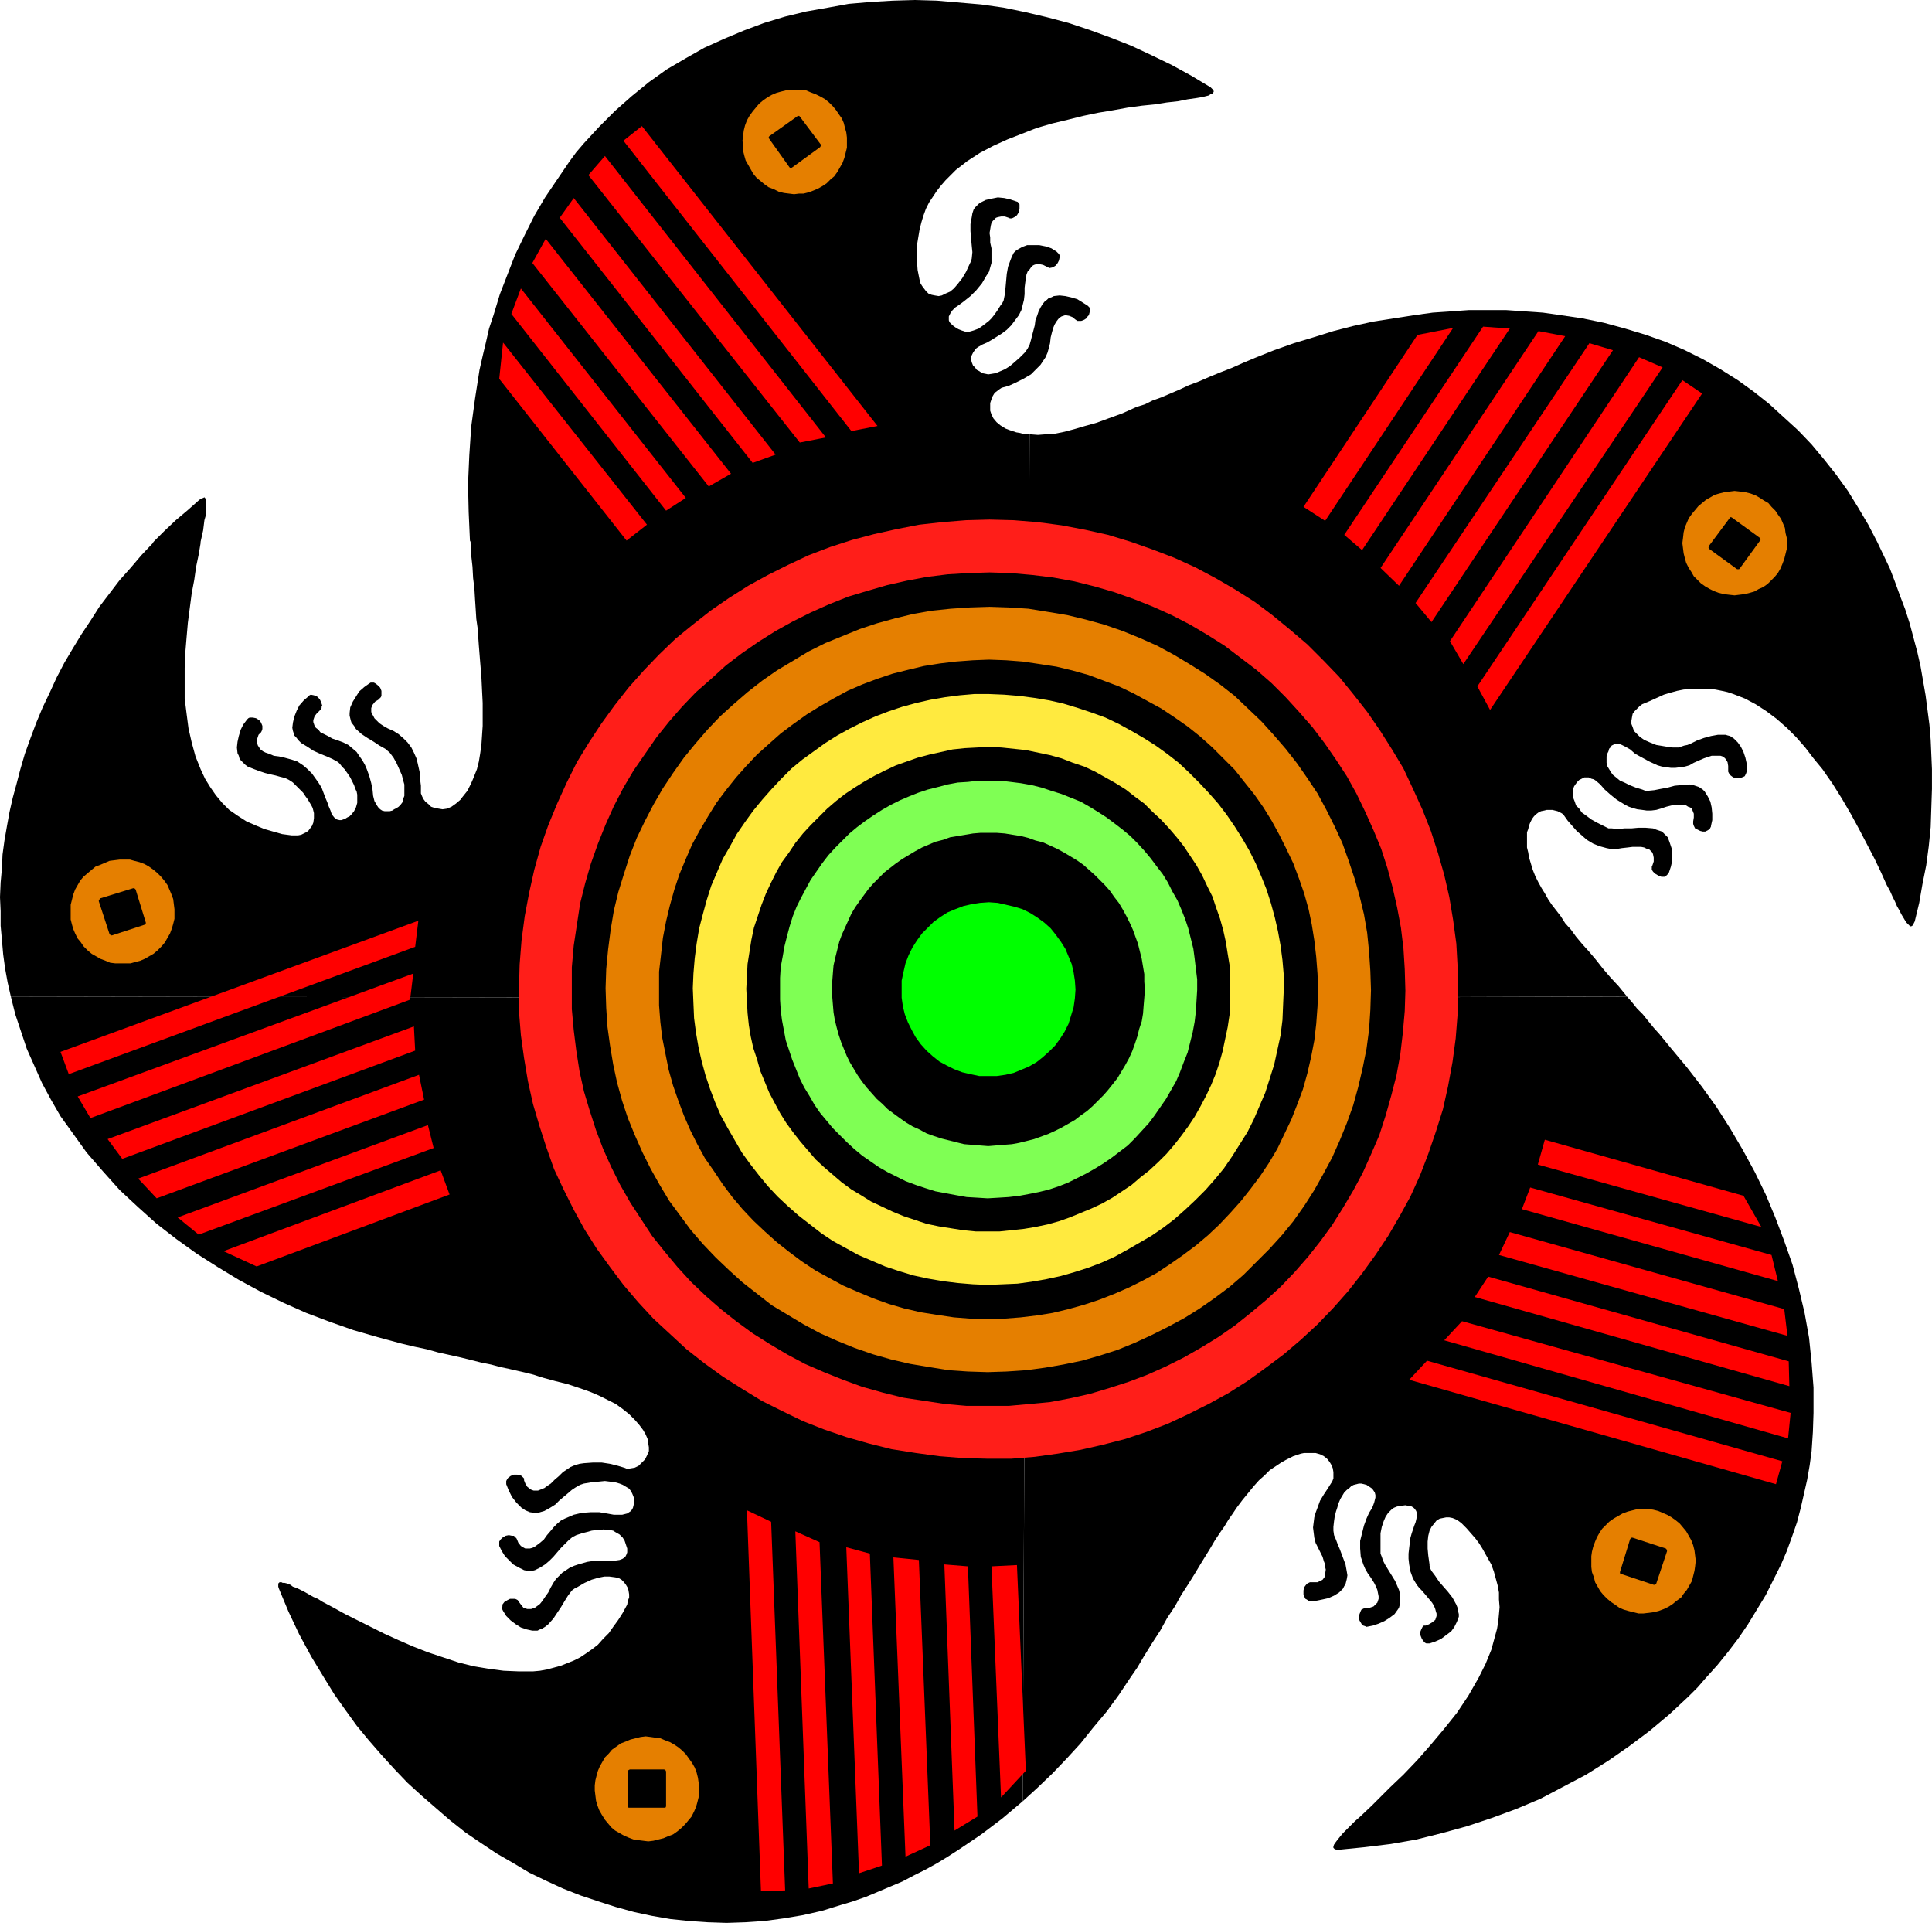 <?xml version="1.0" encoding="UTF-8" standalone="no"?>
<svg
   version="1.0"
   width="129.724mm"
   height="129.096mm"
   id="svg55"
   sodipodi:docname="Insect 15.wmf"
   xmlns:inkscape="http://www.inkscape.org/namespaces/inkscape"
   xmlns:sodipodi="http://sodipodi.sourceforge.net/DTD/sodipodi-0.dtd"
   xmlns="http://www.w3.org/2000/svg"
   xmlns:svg="http://www.w3.org/2000/svg">
  <sodipodi:namedview
     id="namedview55"
     pagecolor="#ffffff"
     bordercolor="#000000"
     borderopacity="0.25"
     inkscape:showpageshadow="2"
     inkscape:pageopacity="0.0"
     inkscape:pagecheckerboard="0"
     inkscape:deskcolor="#d1d1d1"
     inkscape:document-units="mm" />
  <defs
     id="defs1">
    <pattern
       id="WMFhbasepattern"
       patternUnits="userSpaceOnUse"
       width="6"
       height="6"
       x="0"
       y="0" />
  </defs>
  <path
     style="fill:#000000;fill-opacity:1;fill-rule:evenodd;stroke:none"
     d="m 2.747,252.846 1.131,4.524 1.454,4.362 1.454,4.362 1.939,4.362 1.939,4.362 2.262,4.201 2.424,4.201 2.909,4.039 3.717,5.17 4.202,4.847 4.202,4.685 4.686,4.362 4.686,4.201 5.01,3.878 5.171,3.716 5.333,3.393 5.333,3.231 5.656,3.07 5.656,2.747 5.818,2.585 5.979,2.262 5.979,2.1 6.141,1.777 5.979,1.616 3.394,0.808 3.07,0.646 2.909,0.808 2.909,0.646 2.909,0.646 2.586,0.646 2.586,0.646 2.424,0.485 2.424,0.646 2.262,0.485 2.101,0.485 2.101,0.485 1.939,0.485 1.939,0.646 3.555,0.969 3.232,0.808 2.909,0.969 2.747,0.969 2.262,0.969 2.262,1.131 1.939,0.969 1.778,1.292 1.616,1.293 1.454,1.454 1.131,1.292 0.97,1.293 0.646,1.131 0.485,1.131 0.162,1.131 0.162,0.969 v 0.969 l -0.485,1.131 -0.485,0.969 -0.808,0.808 -0.808,0.808 -0.97,0.485 -0.97,0.162 -0.97,0.162 -0.808,-0.323 -1.616,-0.485 -1.939,-0.485 -2.101,-0.323 h -2.262 l -2.262,0.162 -1.131,0.162 -1.131,0.323 -1.131,0.485 -0.97,0.646 -0.97,0.646 -0.97,0.969 -1.131,0.969 -0.97,0.969 -0.97,0.646 -0.646,0.485 -0.808,0.323 -0.808,0.323 h -0.485 -0.646 l -0.485,-0.162 -0.323,-0.162 -0.808,-0.646 -0.485,-0.808 -0.323,-0.808 v -0.485 l -0.323,-0.323 -0.323,-0.323 -0.323,-0.162 -0.808,-0.162 h -0.808 l -0.808,0.323 -0.646,0.485 -0.323,0.485 -0.162,0.323 v 0.323 0.485 l 0.646,1.616 0.808,1.616 1.131,1.454 1.293,1.292 0.97,0.646 1.131,0.485 1.131,0.162 h 0.97 l 1.616,-0.485 1.454,-0.808 1.293,-0.808 0.97,-0.969 1.131,-0.969 0.97,-0.808 1.131,-0.969 0.97,-0.646 1.131,-0.646 0.97,-0.323 1.939,-0.323 1.778,-0.162 1.616,-0.162 1.293,0.162 1.293,0.162 1.131,0.323 0.808,0.323 0.808,0.485 0.808,0.485 0.485,0.646 0.323,0.646 0.323,0.808 0.162,0.646 v 0.646 l -0.162,0.808 -0.162,0.646 -0.162,0.323 -0.323,0.485 -0.485,0.323 -0.485,0.323 -0.646,0.162 -0.646,0.162 h -0.646 -1.454 l -1.778,-0.323 -1.939,-0.323 h -2.101 l -2.262,0.162 -2.101,0.485 -1.131,0.485 -1.131,0.485 -0.97,0.485 -0.97,0.808 -0.808,0.808 -0.808,0.969 -0.97,1.131 -0.808,1.131 -0.97,0.808 -0.646,0.485 -0.646,0.485 -0.646,0.323 -0.646,0.162 h -0.646 -0.485 l -0.323,-0.162 -0.808,-0.485 -0.646,-0.808 -0.323,-0.808 -0.162,-0.323 -0.323,-0.323 -0.323,-0.323 h -0.485 l -0.808,-0.162 -0.808,0.162 -0.808,0.485 -0.485,0.485 -0.323,0.485 v 0.323 0.485 0.323 l 0.646,1.293 0.808,1.293 1.131,1.131 0.97,0.969 1.454,0.808 1.293,0.646 0.808,0.162 h 0.646 0.646 l 0.646,-0.162 1.293,-0.646 1.293,-0.808 1.131,-0.969 0.97,-0.969 1.939,-2.262 0.97,-0.969 0.97,-0.969 0.97,-0.808 0.97,-0.485 1.454,-0.485 1.293,-0.323 1.131,-0.323 1.131,-0.162 h 0.97 l 0.97,-0.162 0.808,0.162 h 0.808 l 0.808,0.162 0.485,0.323 1.131,0.646 0.808,0.808 0.485,0.808 0.485,1.454 0.162,0.485 v 0.969 l -0.162,0.485 -0.323,0.646 -0.646,0.485 -0.808,0.323 -1.131,0.162 h -1.293 -1.778 -1.939 l -2.101,0.323 -2.262,0.646 -0.97,0.323 -1.131,0.485 -0.97,0.646 -0.97,0.646 -0.808,0.808 -0.808,0.808 -0.646,0.969 -0.646,1.131 -0.646,1.293 -0.808,1.131 -0.646,0.969 -0.646,0.808 -0.646,0.485 -0.646,0.485 -0.485,0.162 -0.485,0.162 h -0.485 -0.485 l -0.97,-0.323 -0.646,-0.808 -0.485,-0.646 -0.323,-0.485 -0.323,-0.162 -0.323,-0.162 h -0.485 -0.808 l -0.646,0.323 -0.808,0.485 -0.485,0.646 v 0.485 l -0.162,0.323 0.162,0.485 0.162,0.323 0.808,1.292 1.131,1.131 1.293,0.969 1.293,0.808 1.454,0.485 1.454,0.323 h 0.646 0.646 l 0.646,-0.323 0.485,-0.162 0.808,-0.485 0.808,-0.646 1.293,-1.454 0.97,-1.454 0.97,-1.454 0.97,-1.616 0.808,-1.293 0.97,-1.292 0.646,-0.485 0.646,-0.323 1.939,-1.131 1.778,-0.808 1.616,-0.485 1.616,-0.323 h 1.293 l 1.131,0.162 1.131,0.162 0.808,0.485 0.646,0.646 0.485,0.646 0.485,0.808 0.162,0.646 0.162,0.969 v 0.808 l -0.323,0.808 -0.162,0.969 -1.131,2.1 -1.131,1.777 -1.293,1.777 -1.131,1.616 -1.454,1.454 -1.293,1.454 -1.454,1.131 -1.616,1.131 -1.454,0.969 -1.616,0.808 -1.616,0.646 -1.616,0.646 -1.778,0.485 -1.778,0.485 -1.778,0.323 -1.778,0.162 h -1.778 -1.778 l -3.878,-0.162 -3.717,-0.485 -3.878,-0.646 -3.878,-0.969 -3.878,-1.293 -3.878,-1.292 -3.717,-1.454 -3.717,-1.616 -3.555,-1.616 -3.555,-1.777 -3.232,-1.616 -3.232,-1.616 -2.909,-1.616 -2.747,-1.454 -1.293,-0.808 -1.131,-0.485 -2.262,-1.293 -1.939,-0.969 -0.97,-0.323 -0.646,-0.485 -0.808,-0.323 -0.646,-0.162 h -0.485 l -0.323,-0.162 H 70.942 l -0.162,0.162 -0.162,0.162 v 0.323 0.485 l 0.162,0.485 2.424,5.816 2.747,5.816 3.07,5.655 3.232,5.332 2.586,4.201 2.747,3.878 2.909,4.039 3.07,3.716 3.232,3.716 3.232,3.554 3.394,3.554 3.555,3.231 3.717,3.231 3.555,3.07 3.878,3.07 4.04,2.747 3.878,2.585 4.202,2.423 4.04,2.423 4.363,2.1 4.202,1.939 4.525,1.777 4.363,1.454 4.525,1.454 4.686,1.292 4.525,0.969 4.686,0.808 4.686,0.485 4.686,0.323 4.848,0.162 4.848,-0.162 4.686,-0.323 4.848,-0.646 4.848,-0.808 5.01,-1.131 4.686,-1.454 3.232,-0.969 3.232,-1.131 3.07,-1.293 3.07,-1.293 3.07,-1.292 3.07,-1.616 2.909,-1.454 2.909,-1.616 2.909,-1.777 2.747,-1.777 5.494,-3.716 5.333,-4.039 5.171,-4.362 0.97,-203.731 z"
     id="path1" />
  <path
     style="fill:#000000;fill-opacity:1;fill-rule:evenodd;stroke:none"
     d="m 50.904,137.813 v -0.323 l 0.323,-1.454 0.323,-1.454 0.162,-1.293 0.162,-1.292 0.323,-1.131 v -0.969 l 0.162,-0.969 v -0.646 -0.646 -0.646 l -0.162,-0.323 -0.162,-0.323 -0.162,-0.162 -0.323,0.162 -0.485,0.162 -0.485,0.323 -2.909,2.585 -3.07,2.585 -2.909,2.747 -2.747,2.747 -0.162,0.323 z"
     id="path2" />
  <path
     style="fill:#000000;fill-opacity:1;fill-rule:evenodd;stroke:none"
     d="m 261.145,137.813 v -5.816 l 0.162,-2.747 v -11.309 -1.777 -5.978 h -1.293 l -1.131,-0.323 -0.97,-0.162 -0.97,-0.323 -0.97,-0.323 -0.808,-0.323 -1.293,-0.808 -0.97,-0.808 -0.808,-0.969 -0.485,-0.969 -0.323,-0.969 v -0.969 -0.969 l 0.323,-0.969 0.323,-0.808 0.485,-0.808 0.646,-0.485 0.646,-0.485 0.485,-0.323 1.778,-0.485 1.778,-0.808 1.939,-0.969 1.939,-1.131 1.616,-1.616 0.808,-0.808 0.646,-0.969 0.646,-0.969 0.485,-1.131 0.323,-1.131 0.323,-1.293 0.162,-1.454 0.323,-1.293 0.323,-1.131 0.323,-0.808 0.485,-0.808 0.485,-0.646 0.323,-0.323 0.485,-0.323 0.485,-0.162 0.485,-0.162 0.97,0.162 0.808,0.323 0.808,0.646 0.485,0.323 h 0.485 0.485 l 0.485,-0.162 0.323,-0.162 0.485,-0.323 0.323,-0.485 0.323,-0.323 0.162,-0.646 0.162,-0.646 -0.162,-0.646 -0.485,-0.485 -1.293,-0.808 -1.293,-0.808 -1.616,-0.485 -1.454,-0.323 -1.454,-0.162 -1.454,0.162 -0.646,0.323 -0.646,0.162 -0.485,0.485 -0.485,0.323 -0.646,0.808 -0.485,0.808 -0.485,0.969 -0.323,0.969 -0.485,1.293 -0.162,1.293 -0.646,2.423 -0.323,1.293 -0.323,1.131 -0.485,0.969 -0.646,0.969 -1.454,1.454 -1.293,1.131 -1.131,0.969 -1.293,0.808 -1.131,0.485 -1.131,0.485 -0.97,0.162 -0.97,0.162 -0.808,-0.162 -0.808,-0.162 -0.646,-0.485 -0.646,-0.323 -0.485,-0.646 -0.485,-0.485 -0.323,-0.808 -0.162,-0.646 v -0.646 l 0.162,-0.485 0.323,-0.646 0.323,-0.485 0.323,-0.485 0.646,-0.485 1.131,-0.646 1.131,-0.485 1.131,-0.646 1.293,-0.808 1.293,-0.808 1.293,-0.969 1.131,-1.131 0.97,-1.293 0.97,-1.293 0.646,-1.293 0.323,-1.293 0.323,-1.293 0.162,-1.454 v -1.616 l 0.162,-1.293 0.162,-1.131 0.162,-0.969 0.323,-0.808 0.485,-0.485 0.323,-0.485 0.485,-0.485 0.323,-0.162 0.485,-0.162 h 0.97 l 0.808,0.162 0.97,0.485 0.323,0.162 0.323,0.162 0.808,-0.162 0.808,-0.485 0.485,-0.646 0.323,-0.646 0.162,-0.808 v -0.485 l -0.162,-0.323 -0.323,-0.323 -0.323,-0.323 -1.293,-0.808 -1.454,-0.485 -1.616,-0.323 h -1.454 -1.616 l -1.293,0.485 -1.131,0.646 -0.485,0.323 -0.485,0.485 -0.485,0.969 -0.323,0.808 -0.646,1.777 -0.323,1.777 -0.162,1.777 -0.162,1.777 -0.162,1.616 -0.323,1.616 -0.323,0.646 -0.485,0.646 -0.808,1.293 -0.808,1.131 -0.646,0.808 -0.646,0.646 -1.454,1.131 -1.131,0.808 -1.293,0.485 -1.131,0.323 h -0.97 l -0.97,-0.323 -0.808,-0.323 -0.808,-0.485 -0.646,-0.485 -0.323,-0.323 -0.485,-0.485 -0.162,-0.485 v -0.485 -0.485 l 0.162,-0.323 0.323,-0.646 0.485,-0.646 0.646,-0.646 0.97,-0.646 1.293,-0.969 1.616,-1.293 1.454,-1.454 1.454,-1.777 1.131,-1.939 0.646,-0.969 0.323,-1.131 0.323,-1.131 V 65.595 64.302 63.01 l -0.323,-1.454 v -1.293 l -0.162,-1.131 0.162,-0.969 0.162,-0.969 0.162,-0.646 0.323,-0.485 0.485,-0.485 0.323,-0.323 0.485,-0.162 0.808,-0.162 h 0.97 l 0.97,0.323 0.323,0.162 h 0.485 l 0.646,-0.323 0.646,-0.485 0.485,-0.808 0.162,-0.808 V 52.185 51.862 l -0.162,-0.323 -0.323,-0.323 -0.485,-0.162 -1.454,-0.485 -1.454,-0.323 -1.616,-0.162 -1.616,0.323 -1.454,0.323 -1.293,0.646 -0.485,0.323 -0.485,0.485 -0.485,0.485 -0.323,0.485 -0.323,0.969 -0.162,0.969 -0.323,1.777 v 1.777 l 0.162,1.939 0.162,1.777 0.162,1.616 -0.162,1.616 -0.162,0.646 -0.323,0.646 -0.97,2.1 -0.97,1.616 -1.131,1.454 -0.97,1.131 -0.97,0.808 -1.131,0.485 -0.97,0.485 -0.808,0.162 -0.97,-0.162 -0.808,-0.162 -0.808,-0.323 -0.646,-0.646 -0.485,-0.646 -0.485,-0.646 -0.485,-0.808 -0.162,-0.808 -0.485,-2.423 -0.162,-2.262 v -1.939 -2.1 l 0.323,-1.939 0.323,-1.939 0.485,-1.939 0.485,-1.616 0.646,-1.777 0.808,-1.616 0.97,-1.454 0.97,-1.454 1.131,-1.454 1.131,-1.293 1.293,-1.293 1.293,-1.293 1.454,-1.131 1.454,-1.131 3.232,-2.1 3.394,-1.777 3.555,-1.616 3.717,-1.454 3.717,-1.454 3.878,-1.131 4.04,-0.969 3.878,-0.969 3.878,-0.808 3.878,-0.646 3.555,-0.646 3.555,-0.485 1.616,-0.162 1.616,-0.162 3.07,-0.485 2.909,-0.323 2.424,-0.485 2.262,-0.323 0.97,-0.162 0.808,-0.162 0.646,-0.162 0.646,-0.162 0.485,-0.323 0.485,-0.162 0.162,-0.162 0.162,-0.323 v -0.162 l -0.162,-0.323 -0.323,-0.323 -0.323,-0.323 -4.848,-2.908 -5.01,-2.747 -5.01,-2.423 -5.171,-2.423 -5.333,-2.1 -5.333,-1.939 -5.333,-1.777 -5.494,-1.454 -5.494,-1.293 -5.494,-1.131 -5.656,-0.808 -5.656,-0.485 -5.656,-0.485 L 232.219,0 l -5.656,0.162 -5.494,0.323 -5.656,0.485 -5.333,0.969 -5.494,0.969 -5.333,1.293 -5.333,1.616 -5.171,1.939 -5.01,2.1 -5.01,2.262 -4.848,2.747 -4.686,2.747 -4.525,3.231 -4.363,3.554 -4.202,3.716 -4.04,4.039 -1.939,2.1 -1.939,2.1 -1.939,2.262 -1.778,2.423 -3.07,4.524 -3.07,4.524 -2.747,4.685 -2.424,4.847 -2.424,5.008 -1.939,5.008 -1.939,5.008 -1.616,5.332 -1.131,3.393 -0.808,3.554 -0.808,3.393 -0.808,3.554 -1.131,7.27 -0.97,7.109 -0.485,7.27 -0.323,7.27 0.162,7.109 0.323,7.27 0.162,0.323 v 0.323 z"
     id="path3" />
  <path
     style="fill:#000000;fill-opacity:1;fill-rule:evenodd;stroke:none"
     d="m 38.784,137.813 -2.909,3.07 -2.747,3.231 -2.747,3.07 -2.586,3.393 -2.586,3.393 -2.262,3.554 -2.262,3.393 -2.262,3.716 -2.101,3.554 -1.939,3.716 -1.778,3.878 -1.778,3.716 -1.616,3.878 -1.454,3.878 -1.454,4.039 -1.131,3.878 -0.97,3.716 -0.97,3.554 -0.808,3.554 -0.646,3.554 -0.646,3.716 -0.485,3.554 -0.162,3.554 -0.323,3.554 L 0,227.643 l 0.162,3.554 v 3.716 l 0.323,3.554 0.323,3.716 0.485,3.554 0.646,3.554 0.808,3.554 257.752,0.485 v -5.008 l 0.162,-2.1 v -8.078 -3.231 -11.148 l 0.162,-4.039 v -4.201 -4.362 -9.209 -9.371 l 0.162,-19.226 v -9.532 -9.048 l 0.162,-4.524 v -4.362 -4.039 -4.039 H 119.422 l 0.162,3.07 0.323,2.908 0.162,2.908 0.323,2.585 0.162,2.747 0.162,2.423 0.162,2.585 0.323,2.262 0.323,4.524 0.323,4.039 0.162,1.939 0.162,1.939 0.162,3.393 0.162,3.231 v 3.07 2.747 l -0.162,2.423 -0.162,2.423 -0.323,2.262 -0.323,1.939 -0.485,1.939 -0.97,2.423 -0.485,1.131 -0.485,0.969 -0.485,0.969 -0.646,0.808 -0.646,0.808 -0.485,0.646 -1.131,0.969 -1.131,0.808 -1.131,0.485 -1.131,0.162 -0.97,-0.162 -0.97,-0.162 -0.97,-0.323 -0.646,-0.646 -0.808,-0.646 -0.485,-0.646 -0.323,-0.646 -0.323,-0.808 v -0.646 -1.293 l -0.162,-1.292 v -1.454 l -0.323,-1.454 -0.323,-1.454 -0.323,-1.292 -0.646,-1.454 -0.646,-1.293 -0.97,-1.292 -0.97,-0.969 -1.293,-1.131 -1.293,-0.808 -1.454,-0.646 -1.131,-0.646 -0.97,-0.646 -0.646,-0.646 -0.646,-0.646 -0.323,-0.646 -0.323,-0.485 -0.162,-0.485 v -0.485 -0.485 l 0.323,-0.808 0.646,-0.808 0.808,-0.485 0.323,-0.323 0.323,-0.323 0.162,-0.323 v -0.485 -0.808 l -0.323,-0.808 -0.646,-0.646 -0.646,-0.485 -0.323,-0.162 h -0.485 -0.323 l -0.485,0.323 -1.131,0.808 -1.293,1.131 -0.808,1.293 -0.808,1.292 -0.646,1.454 -0.162,1.454 v 0.646 l 0.162,0.646 0.162,0.646 0.162,0.485 0.646,0.808 0.485,0.808 1.454,1.293 1.454,0.969 1.616,0.969 1.454,0.969 1.454,0.808 1.131,0.969 0.485,0.646 0.485,0.646 0.808,1.454 0.646,1.454 0.646,1.454 0.323,1.292 0.323,1.131 v 1.131 0.969 0.808 l -0.323,0.808 -0.162,0.808 -0.485,0.646 -0.485,0.485 -0.485,0.323 -0.646,0.323 -0.485,0.323 -0.646,0.162 H 98.253 97.606 l -0.646,-0.162 -0.485,-0.323 -0.485,-0.485 -0.323,-0.485 -0.646,-1.131 -0.323,-1.293 -0.162,-1.616 -0.323,-1.616 -0.485,-1.777 -0.646,-1.777 -0.485,-1.131 -0.646,-1.131 -0.808,-1.131 -0.646,-0.969 -1.131,-0.969 -0.97,-0.808 -1.293,-0.646 -1.293,-0.485 -1.454,-0.485 -1.131,-0.646 -0.97,-0.485 -0.97,-0.485 -0.485,-0.646 -0.646,-0.485 -0.323,-0.485 -0.162,-0.485 -0.162,-0.485 v -0.485 l 0.323,-0.969 0.485,-0.646 0.808,-0.808 0.162,-0.162 0.323,-0.485 v -0.323 l 0.162,-0.323 -0.323,-0.969 -0.323,-0.646 -0.646,-0.646 -0.808,-0.323 -0.808,-0.162 -0.323,0.162 -0.323,0.323 -1.131,0.969 -1.131,1.292 -0.646,1.293 -0.646,1.616 -0.323,1.454 -0.162,1.292 0.162,0.808 0.162,0.485 0.162,0.646 0.485,0.485 0.646,0.808 0.646,0.646 1.616,0.969 1.454,0.969 1.778,0.808 1.616,0.646 1.454,0.646 1.454,0.808 0.485,0.485 0.485,0.646 0.646,0.646 0.808,1.131 0.646,0.969 0.485,0.969 0.485,0.969 0.323,0.969 0.323,0.646 0.162,0.808 v 0.808 1.293 l -0.323,1.131 -0.485,0.969 -0.646,0.808 -0.485,0.485 -0.646,0.323 -0.485,0.323 -0.485,0.162 -0.485,0.162 h -0.485 l -0.646,-0.162 -0.646,-0.485 -0.646,-0.808 -0.323,-0.969 -0.485,-1.131 -0.323,-0.969 -0.485,-1.131 -0.485,-1.292 -0.485,-1.293 -0.808,-1.292 -0.808,-1.131 -0.808,-1.131 -1.131,-1.131 -1.131,-0.969 -1.454,-0.969 -1.454,-0.485 -1.778,-0.485 -1.454,-0.323 -1.293,-0.162 -1.131,-0.485 -0.97,-0.323 -0.646,-0.323 -0.646,-0.485 -0.323,-0.485 -0.323,-0.485 -0.162,-0.485 -0.162,-0.485 0.162,-0.808 0.323,-0.969 0.646,-0.646 0.162,-0.323 0.162,-0.485 v -0.808 l -0.323,-0.808 -0.485,-0.646 -0.808,-0.485 -0.808,-0.162 h -0.323 -0.485 l -0.323,0.162 -0.323,0.323 -0.97,1.293 -0.646,1.292 -0.485,1.616 -0.323,1.454 -0.162,1.454 0.162,1.454 0.323,0.646 0.162,0.646 0.323,0.485 0.485,0.485 0.646,0.646 0.646,0.485 1.616,0.646 1.293,0.485 1.454,0.485 1.293,0.323 1.454,0.323 1.131,0.323 1.293,0.323 0.97,0.485 0.97,0.646 0.97,0.969 0.808,0.808 0.808,0.808 0.646,0.969 0.485,0.646 0.485,0.808 0.485,0.808 0.323,0.646 0.323,1.293 v 1.292 l -0.162,1.131 -0.323,0.808 -0.485,0.646 -0.485,0.646 -0.485,0.323 -0.646,0.323 -0.646,0.323 -0.808,0.162 h -0.808 -0.808 l -2.424,-0.323 -2.262,-0.646 -2.262,-0.646 -1.939,-0.808 -2.586,-1.131 -2.262,-1.454 -2.101,-1.454 -1.778,-1.777 -1.616,-1.939 -1.454,-2.1 -1.293,-2.1 -1.131,-2.423 -1.293,-3.231 -0.97,-3.554 -0.808,-3.554 -0.485,-3.716 -0.485,-3.878 v -3.716 -4.039 l 0.162,-3.878 0.323,-3.878 0.323,-3.716 0.485,-3.716 0.485,-3.716 0.646,-3.393 0.485,-3.393 0.646,-3.07 0.485,-2.908 z"
     id="path4" />
  <path
     style="fill:#000000;fill-opacity:1;fill-rule:evenodd;stroke:none"
     d="m 412.888,252.846 -2.101,-2.585 -2.101,-2.262 -1.939,-2.262 -1.778,-2.262 -1.778,-2.1 -1.616,-1.777 -1.616,-1.939 -1.293,-1.777 -1.454,-1.616 -1.131,-1.777 -1.131,-1.454 -1.131,-1.454 -0.97,-1.454 -0.808,-1.454 -0.808,-1.293 -0.808,-1.454 -0.808,-1.616 -0.646,-1.616 -0.485,-1.616 -0.485,-1.616 -0.162,-1.131 -0.323,-1.293 v -1.131 -0.969 -0.969 -0.808 l 0.323,-0.808 0.162,-0.808 0.323,-0.808 0.485,-0.969 0.485,-0.646 0.485,-0.485 0.646,-0.485 0.646,-0.323 0.808,-0.162 0.646,-0.162 h 1.454 l 1.293,0.323 0.97,0.485 0.485,0.323 0.323,0.485 0.808,1.131 1.131,1.292 1.131,1.293 1.293,1.131 1.293,1.131 1.616,0.969 1.616,0.646 1.778,0.485 0.808,0.162 h 1.131 0.97 l 0.97,-0.162 1.454,-0.162 1.293,-0.162 h 1.131 0.97 l 0.808,0.162 0.646,0.323 0.646,0.162 0.485,0.485 0.323,0.323 0.162,0.485 0.162,0.808 v 0.969 l -0.323,0.969 -0.162,0.323 v 0.485 0.323 l 0.323,0.485 0.485,0.485 0.808,0.485 0.808,0.323 h 0.808 l 0.323,-0.162 0.323,-0.323 0.323,-0.323 0.162,-0.323 0.485,-1.454 0.323,-1.454 v -1.616 l -0.162,-1.616 -0.485,-1.454 -0.485,-1.293 -0.485,-0.485 -0.485,-0.485 -0.485,-0.485 -0.485,-0.162 -0.97,-0.323 -0.808,-0.323 -1.939,-0.162 h -1.778 l -1.778,0.162 h -1.778 l -1.616,0.162 -1.616,-0.162 h -0.808 l -0.646,-0.323 -0.646,-0.323 -1.616,-0.808 -1.454,-0.808 -1.293,-0.969 -1.131,-0.808 -0.646,-0.969 -0.808,-0.808 -0.323,-0.969 -0.323,-0.808 -0.162,-0.808 v -0.808 -0.646 l 0.323,-0.808 0.323,-0.485 0.485,-0.646 0.485,-0.485 0.646,-0.323 0.646,-0.323 h 0.485 0.646 l 0.646,0.323 0.646,0.162 0.485,0.323 1.131,0.969 1.131,1.292 1.454,1.293 1.616,1.292 2.101,1.293 0.97,0.485 0.97,0.323 1.131,0.323 1.293,0.162 1.131,0.162 h 1.131 l 1.293,-0.162 1.131,-0.323 1.454,-0.485 1.293,-0.323 1.131,-0.162 h 1.778 l 0.808,0.162 0.485,0.323 0.485,0.162 0.485,0.323 0.162,0.485 0.323,0.808 v 0.969 l -0.162,0.969 v 0.646 l 0.162,0.485 0.323,0.646 0.646,0.323 0.646,0.323 0.646,0.162 h 0.646 l 0.646,-0.323 0.485,-0.323 0.323,-0.646 v -0.162 l 0.323,-1.454 v -1.616 l -0.162,-1.616 -0.323,-1.454 -0.646,-1.292 -0.808,-1.293 -0.485,-0.485 -0.485,-0.323 -0.485,-0.323 -0.485,-0.162 -0.97,-0.323 -0.97,-0.162 -1.939,0.162 -1.778,0.162 -1.778,0.485 -1.778,0.323 -1.616,0.323 -1.616,0.162 h -0.646 l -0.808,-0.323 -1.616,-0.485 -1.616,-0.646 -1.293,-0.646 -1.131,-0.485 -0.97,-0.808 -0.808,-0.646 -0.485,-0.646 -0.485,-0.808 -0.485,-0.808 -0.162,-0.808 v -0.808 -0.808 l 0.162,-0.646 0.323,-0.646 0.162,-0.646 0.323,-0.323 0.323,-0.485 0.323,-0.162 0.646,-0.323 h 0.808 l 0.808,0.323 0.97,0.485 1.131,0.646 1.293,1.131 1.778,0.969 1.778,0.969 2.101,0.969 1.131,0.323 1.131,0.162 1.131,0.162 h 1.131 l 1.293,-0.162 1.131,-0.162 1.131,-0.323 1.131,-0.646 1.454,-0.646 1.131,-0.485 0.97,-0.323 0.97,-0.323 h 0.808 0.808 0.646 l 0.485,0.162 0.485,0.323 0.323,0.323 0.485,0.808 0.162,0.969 v 0.808 0.162 0.485 l 0.162,0.323 0.162,0.323 0.323,0.323 0.646,0.485 0.97,0.162 h 0.808 l 0.808,-0.323 0.323,-0.162 0.162,-0.323 0.162,-0.323 0.162,-0.485 v -0.646 -1.454 l -0.323,-1.454 -0.485,-1.454 -0.646,-1.292 -0.808,-1.131 -0.97,-0.969 -0.97,-0.646 -0.646,-0.162 -0.485,-0.162 h -0.97 -0.97 l -1.778,0.323 -1.778,0.485 -1.778,0.646 -1.616,0.808 -0.808,0.323 -0.808,0.162 -1.454,0.485 h -0.808 -0.646 l -1.293,-0.162 -0.97,-0.162 -1.939,-0.323 -1.616,-0.646 -1.454,-0.646 -1.131,-0.808 -0.808,-0.808 -0.646,-0.646 -0.323,-0.969 -0.323,-0.808 v -0.808 l 0.162,-0.969 0.162,-0.808 0.485,-0.646 0.646,-0.646 0.646,-0.646 0.646,-0.485 1.939,-0.808 1.778,-0.808 1.778,-0.808 1.616,-0.485 1.778,-0.485 1.616,-0.323 1.778,-0.162 h 1.616 1.616 1.616 l 1.454,0.162 1.616,0.323 1.454,0.323 1.454,0.485 2.909,1.131 2.747,1.454 2.747,1.777 2.586,1.939 2.586,2.262 2.424,2.423 2.262,2.585 2.101,2.747 2.262,2.747 2.586,3.716 2.424,3.878 2.262,3.878 2.101,3.878 1.939,3.716 1.939,3.716 1.616,3.393 1.454,3.231 0.808,1.454 0.646,1.454 0.646,1.292 0.485,1.131 0.646,1.131 0.485,0.969 0.485,0.808 0.485,0.808 0.323,0.485 0.485,0.485 0.323,0.323 0.323,0.162 0.323,-0.162 0.162,-0.162 0.162,-0.323 0.323,-0.646 1.131,-4.685 0.808,-4.685 0.97,-4.847 0.646,-4.847 0.485,-4.847 0.162,-4.847 0.162,-4.847 v -5.008 l -0.162,-3.716 -0.162,-3.716 -0.323,-3.878 -0.485,-3.716 -0.485,-3.716 -0.646,-3.716 -0.646,-3.716 -0.808,-3.554 -1.939,-7.27 -1.131,-3.554 -1.293,-3.393 -1.293,-3.554 -1.293,-3.393 -1.616,-3.393 -1.616,-3.393 -2.262,-4.362 -2.586,-4.362 -2.586,-4.201 -2.909,-4.039 -3.07,-3.878 -3.232,-3.878 -3.394,-3.554 -3.717,-3.393 -3.717,-3.393 -3.878,-3.07 -4.04,-2.908 -4.363,-2.747 -4.525,-2.585 -4.525,-2.262 -4.848,-2.1 -5.01,-1.777 -5.333,-1.616 -5.333,-1.454 -5.494,-1.131 -5.494,-0.808 -4.525,-0.646 -4.686,-0.323 -4.686,-0.323 h -4.686 -4.686 l -4.525,0.323 -4.686,0.323 -4.686,0.646 -5.171,0.808 -5.171,0.808 -5.171,1.131 -5.01,1.293 -5.171,1.616 -4.848,1.454 -5.01,1.777 -4.848,1.939 -3.07,1.293 -2.909,1.293 -2.909,1.131 -2.747,1.131 -2.586,1.131 -2.586,0.969 -2.424,1.131 -2.262,0.969 -2.262,0.969 -2.262,0.808 -1.939,0.969 -2.101,0.646 -1.778,0.808 -1.778,0.808 -3.555,1.293 -3.07,1.131 -2.909,0.808 -2.747,0.808 -2.424,0.646 -2.424,0.485 -2.262,0.162 -2.101,0.162 -2.101,-0.162 -0.808,143.145 z"
     id="path5" />
  <path
     style="fill:#000000;fill-opacity:1;fill-rule:evenodd;stroke:none"
     d="m 260.499,253.331 -0.97,203.731 3.717,-3.393 3.878,-3.716 3.555,-3.716 3.555,-3.878 3.232,-4.039 3.394,-4.039 3.07,-4.201 2.909,-4.362 1.778,-2.585 1.616,-2.747 2.101,-3.393 2.101,-3.231 1.778,-3.231 1.939,-2.908 1.616,-2.908 1.778,-2.747 1.616,-2.585 1.454,-2.423 1.293,-2.1 1.293,-2.1 1.131,-1.939 1.293,-1.939 1.131,-1.616 0.97,-1.616 1.131,-1.616 0.97,-1.454 1.454,-1.939 1.454,-1.777 1.454,-1.777 1.293,-1.454 1.454,-1.293 1.293,-1.292 1.454,-0.969 1.454,-0.969 1.131,-0.646 0.97,-0.485 0.97,-0.485 0.97,-0.323 0.97,-0.323 0.808,-0.162 h 1.616 1.293 l 1.131,0.323 0.97,0.485 0.808,0.646 0.646,0.808 0.485,0.808 0.323,0.808 0.162,0.969 v 0.808 0.808 l -0.323,0.808 -0.323,0.485 -0.808,1.293 -0.97,1.454 -0.97,1.616 -0.646,1.777 -0.485,1.293 -0.323,1.131 -0.162,1.293 -0.162,1.292 0.162,1.293 0.162,1.292 0.323,1.293 0.646,1.292 0.646,1.293 0.485,0.969 0.323,1.131 0.323,0.808 v 0.646 l 0.162,0.646 -0.162,1.131 -0.162,0.808 -0.485,0.646 -0.646,0.323 -0.646,0.323 h -0.808 -0.646 -0.485 l -0.323,0.162 -0.323,0.162 -0.323,0.323 -0.485,0.646 -0.162,0.808 v 0.969 l 0.323,0.808 0.162,0.323 0.323,0.162 0.485,0.323 h 0.323 1.616 l 1.616,-0.323 1.454,-0.323 1.454,-0.646 1.293,-0.808 0.97,-0.969 0.323,-0.646 0.323,-0.485 0.162,-0.646 0.162,-0.646 0.162,-0.969 -0.162,-0.969 -0.323,-1.777 -0.485,-1.293 -0.485,-1.292 -0.485,-1.293 -0.485,-1.131 -0.485,-1.293 -0.485,-1.131 -0.162,-1.131 v -0.969 l 0.162,-1.454 0.162,-1.131 0.323,-1.293 0.323,-0.969 0.323,-1.131 0.485,-1.131 0.485,-0.808 0.485,-0.808 0.646,-0.646 0.646,-0.485 0.485,-0.485 0.646,-0.323 0.646,-0.162 0.646,-0.162 h 0.646 l 0.646,0.162 0.646,0.162 0.485,0.323 0.97,0.646 0.323,0.485 0.323,0.485 0.162,0.646 v 0.646 l -0.323,1.293 -0.485,1.292 -0.808,1.293 -0.646,1.454 -0.646,1.777 -0.485,1.939 -0.485,1.939 v 1.939 l 0.162,2.1 0.323,0.969 0.323,0.969 0.485,1.131 0.646,1.131 0.808,1.131 0.808,1.293 0.485,0.969 0.323,0.808 0.162,0.808 0.162,0.808 v 0.646 l -0.162,0.485 -0.162,0.485 -0.323,0.323 -0.646,0.646 -0.97,0.323 h -0.97 l -0.485,0.162 -0.323,0.162 -0.323,0.162 -0.162,0.323 -0.323,0.808 -0.162,0.808 0.162,0.808 0.485,0.808 0.162,0.323 0.323,0.162 0.485,0.162 0.323,0.162 1.616,-0.323 1.454,-0.485 1.454,-0.646 1.293,-0.808 1.293,-0.969 0.808,-1.131 0.323,-0.485 0.162,-0.646 0.162,-0.646 v -0.646 -1.292 l -0.323,-1.293 -0.485,-1.131 -0.485,-1.131 -1.293,-2.1 -1.293,-2.1 -0.485,-0.969 -0.323,-0.969 -0.323,-0.808 v -0.969 -2.262 -1.939 l 0.323,-1.616 0.485,-1.454 0.485,-1.131 0.646,-0.969 0.808,-0.808 0.646,-0.485 0.808,-0.323 0.97,-0.162 1.131,-0.162 0.808,0.162 0.808,0.162 0.485,0.323 0.323,0.323 0.323,0.485 0.162,0.485 v 0.485 0.485 l -0.162,0.808 -0.162,0.646 -0.323,0.808 -0.323,0.969 -0.323,0.969 -0.323,1.131 -0.162,1.293 -0.162,1.292 -0.162,1.454 v 1.293 l 0.162,1.454 0.323,1.777 0.646,1.777 0.485,0.808 0.485,0.808 0.646,0.808 0.646,0.646 0.97,1.131 0.808,0.969 0.808,0.969 0.485,0.808 0.323,0.808 0.162,0.646 0.162,0.485 v 0.646 l -0.162,0.485 -0.162,0.485 -0.808,0.646 -0.808,0.485 -0.808,0.323 h -0.485 l -0.323,0.323 -0.162,0.323 -0.162,0.323 -0.323,0.808 0.162,0.808 0.323,0.808 0.485,0.646 0.323,0.323 0.323,0.162 h 0.485 0.323 l 1.454,-0.485 1.454,-0.646 1.293,-0.969 1.293,-0.969 0.808,-1.131 0.646,-1.293 0.485,-1.292 v -0.646 l -0.162,-0.646 -0.162,-0.969 -0.323,-0.808 -0.97,-1.777 -1.131,-1.454 -1.131,-1.292 -1.131,-1.293 -0.97,-1.454 -0.97,-1.292 -0.323,-0.646 -0.162,-0.646 v -0.323 l -0.323,-2.262 -0.162,-1.777 v -1.777 l 0.162,-1.454 0.323,-1.292 0.485,-0.969 0.646,-0.808 0.646,-0.808 0.808,-0.485 0.808,-0.162 0.808,-0.162 h 0.808 l 0.808,0.162 0.808,0.323 0.808,0.485 0.646,0.485 1.293,1.293 1.131,1.292 1.131,1.293 0.97,1.292 0.808,1.293 0.808,1.454 1.454,2.585 0.646,1.777 0.485,1.777 0.485,1.777 0.323,1.777 v 1.777 l 0.162,1.939 -0.162,1.777 -0.162,1.777 -0.323,1.939 -0.485,1.777 -0.485,1.777 -0.485,1.777 -1.454,3.554 -1.778,3.554 -1.293,2.262 -1.293,2.262 -2.909,4.362 -3.232,4.039 -3.394,4.039 -3.394,3.878 -3.555,3.716 -3.394,3.231 -3.232,3.231 -1.454,1.454 -2.909,2.747 -1.293,1.131 -1.131,1.131 -0.97,0.969 -0.97,0.969 -0.808,0.969 -0.646,0.808 -0.485,0.646 -0.323,0.485 -0.162,0.485 v 0.323 l 0.323,0.323 0.485,0.162 h 0.646 l 6.464,-0.646 6.626,-0.808 6.464,-1.131 6.464,-1.616 6.464,-1.777 6.302,-2.1 6.141,-2.262 6.141,-2.585 5.818,-3.07 5.818,-3.07 5.656,-3.554 5.333,-3.716 5.171,-3.878 5.01,-4.201 4.848,-4.524 2.262,-2.262 2.101,-2.423 2.909,-3.231 2.747,-3.393 2.586,-3.393 2.424,-3.554 2.262,-3.716 2.262,-3.716 1.939,-3.878 1.939,-3.878 1.454,-3.393 1.293,-3.554 1.293,-3.716 0.97,-3.716 0.808,-3.554 0.808,-3.554 0.646,-3.716 0.485,-3.554 0.323,-4.847 0.162,-4.847 v -3.231 -3.231 l -0.485,-6.301 -0.646,-6.301 -1.131,-6.301 -1.454,-6.139 -1.616,-6.139 -2.101,-5.978 -2.262,-5.978 -2.424,-5.816 -2.747,-5.655 -3.07,-5.655 -3.232,-5.493 -3.394,-5.332 -3.717,-5.17 -3.878,-5.008 -4.04,-4.847 -2.909,-3.554 -1.454,-1.616 -1.454,-1.777 -1.293,-1.616 -1.454,-1.454 -1.293,-1.616 -1.293,-1.454 z"
     id="path6" />
  <path
     style="fill:#e57f00;fill-opacity:1;fill-rule:evenodd;stroke:none"
     d="m 438.743,150.9 1.454,0.162 1.293,-0.162 1.293,-0.162 1.293,-0.323 1.131,-0.323 1.131,-0.646 1.131,-0.485 1.131,-0.808 0.808,-0.808 0.97,-0.969 0.808,-0.969 0.646,-1.131 0.485,-1.131 0.485,-1.293 0.323,-1.292 0.323,-1.293 v -1.454 -1.292 l -0.323,-1.293 -0.162,-1.292 -0.485,-1.131 -0.485,-1.131 -0.808,-1.131 -0.646,-0.969 -0.97,-0.969 -0.808,-0.969 -1.131,-0.646 -0.97,-0.646 -1.131,-0.646 -1.293,-0.485 -1.293,-0.323 -1.293,-0.162 -1.454,-0.162 -1.293,0.162 -1.293,0.162 -1.293,0.323 -1.131,0.323 -1.131,0.646 -1.131,0.646 -0.97,0.808 -0.97,0.808 -0.808,0.969 -0.808,0.969 -0.808,1.131 -0.485,1.131 -0.485,1.131 -0.323,1.293 -0.162,1.454 -0.162,1.292 0.162,1.293 0.162,1.292 0.323,1.293 0.323,1.131 0.646,1.293 0.646,0.969 0.646,1.131 0.97,0.969 0.808,0.808 1.131,0.808 1.131,0.646 0.97,0.485 1.293,0.485 1.293,0.323 z"
     id="path7" />
  <path
     style="fill:#e57f00;fill-opacity:1;fill-rule:evenodd;stroke:none"
     d="m 213.797,41.36 0.485,-1.293 0.323,-1.293 0.323,-1.293 v -1.293 -1.293 l -0.162,-1.293 -0.323,-1.131 -0.323,-1.293 -0.485,-1.131 -0.808,-1.131 -0.646,-0.969 -0.808,-0.969 -0.97,-0.969 -0.97,-0.808 -1.131,-0.646 -1.293,-0.646 -1.293,-0.485 -1.131,-0.485 -1.293,-0.162 h -1.293 -1.293 l -1.293,0.162 -1.293,0.323 -1.131,0.323 -1.131,0.485 -1.131,0.646 -1.131,0.808 -0.97,0.808 -0.808,0.969 -0.808,0.969 -0.808,1.131 -0.646,1.131 -0.485,1.293 -0.323,1.293 -0.162,1.293 -0.162,1.293 0.162,1.293 v 1.293 l 0.323,1.293 0.323,1.131 0.646,1.131 0.646,1.131 0.646,1.131 0.808,0.969 0.97,0.808 0.97,0.808 1.131,0.808 1.293,0.485 1.293,0.646 1.293,0.323 1.293,0.162 1.293,0.162 1.293,-0.162 h 1.131 l 1.293,-0.323 1.293,-0.485 1.131,-0.485 1.131,-0.646 0.97,-0.646 0.97,-0.969 0.97,-0.808 0.808,-1.131 0.646,-1.131 z"
     id="path8" />
  <path
     style="fill:#e57f00;fill-opacity:1;fill-rule:evenodd;stroke:none"
     d="m 39.915,221.503 -0.97,-0.808 -1.131,-0.808 -1.131,-0.646 -1.293,-0.485 -1.293,-0.323 -1.131,-0.323 h -1.293 -1.293 l -1.293,0.162 -1.293,0.162 -1.131,0.485 -1.131,0.485 -1.293,0.485 -0.97,0.808 -0.97,0.808 -1.131,0.969 -0.808,0.969 -0.646,1.131 -0.646,1.131 -0.485,1.293 -0.323,1.292 -0.323,1.293 v 1.131 1.292 1.293 l 0.323,1.292 0.323,1.131 0.485,1.131 0.646,1.292 0.808,0.969 0.646,0.969 1.131,1.131 0.97,0.808 1.131,0.646 1.131,0.646 1.293,0.485 1.131,0.485 1.293,0.162 h 1.293 1.293 1.293 l 1.131,-0.323 1.293,-0.323 1.131,-0.485 1.131,-0.646 1.131,-0.646 0.97,-0.808 1.131,-1.131 0.808,-0.969 0.646,-1.131 0.646,-1.131 0.485,-1.293 0.323,-1.131 0.323,-1.292 v -1.293 -1.131 l -0.162,-1.293 -0.162,-1.292 -0.485,-1.293 -0.485,-1.131 -0.485,-1.131 -0.808,-1.131 -0.808,-0.969 z"
     id="path9" />
  <path
     style="fill:#e57f00;fill-opacity:1;fill-rule:evenodd;stroke:none"
     d="m 157.56,442.36 -1.131,0.808 -1.131,0.808 -0.808,0.969 -0.97,0.969 -0.646,1.131 -0.646,1.131 -0.485,1.131 -0.323,1.131 -0.323,1.292 -0.162,1.293 v 1.292 l 0.162,1.293 0.162,1.293 0.323,1.131 0.485,1.292 0.646,1.131 0.808,1.292 0.808,0.969 0.808,0.969 0.97,0.808 1.131,0.646 1.131,0.646 1.131,0.485 1.293,0.485 1.131,0.162 1.293,0.162 1.293,0.162 1.293,-0.162 1.293,-0.323 1.293,-0.323 1.131,-0.485 1.293,-0.485 1.131,-0.808 0.97,-0.808 0.97,-0.969 0.808,-0.969 0.808,-0.969 0.646,-1.292 0.485,-1.131 0.323,-1.131 0.323,-1.292 0.162,-1.293 v -1.292 l -0.162,-1.293 -0.162,-1.131 -0.323,-1.292 -0.485,-1.293 -0.646,-1.131 -0.808,-1.131 -0.808,-1.131 -0.97,-0.969 -0.97,-0.808 -0.97,-0.646 -1.131,-0.646 -1.293,-0.485 -1.131,-0.485 -1.293,-0.162 -1.131,-0.162 -1.293,-0.162 -1.293,0.162 -1.293,0.323 -1.293,0.323 -1.131,0.485 z"
     id="path10" />
  <path
     style="fill:#e57f00;fill-opacity:1;fill-rule:evenodd;stroke:none"
     d="m 404,398.899 0.485,1.292 0.323,1.293 0.646,1.131 0.646,1.131 0.808,0.969 0.97,0.969 0.97,0.808 0.97,0.646 1.131,0.808 1.131,0.485 1.131,0.323 1.293,0.323 1.293,0.323 h 1.293 l 1.293,-0.162 1.293,-0.162 1.293,-0.323 1.293,-0.485 1.293,-0.646 0.97,-0.646 0.97,-0.808 1.131,-0.808 0.646,-0.969 0.808,-0.969 0.646,-1.131 0.646,-1.131 0.323,-1.293 0.323,-1.292 0.162,-1.131 0.162,-1.454 -0.162,-1.293 -0.162,-1.292 -0.323,-1.293 -0.485,-1.292 -0.646,-1.131 -0.646,-1.131 -0.808,-0.969 -0.808,-0.969 -0.97,-0.808 -1.131,-0.808 -1.131,-0.646 -1.131,-0.485 -1.131,-0.485 -1.293,-0.323 -1.293,-0.162 h -1.293 -1.293 l -1.293,0.323 -1.293,0.323 -1.293,0.485 -1.131,0.646 -1.131,0.646 -1.131,0.808 -0.808,0.808 -0.97,0.969 -0.646,0.969 -0.646,1.131 -0.485,1.131 -0.485,1.293 -0.323,1.292 -0.162,1.131 v 1.454 1.293 z"
     id="path11" />
  <path
     style="fill:#000000;fill-opacity:1;fill-rule:evenodd;stroke:none"
     d="m 446.662,137.167 0.162,-0.323 -0.162,-0.323 -7.11,-5.17 -0.323,-0.162 -0.323,0.323 -5.171,6.947 -0.162,0.485 0.162,0.323 7.11,5.17 h 0.485 l 0.162,-0.162 z"
     id="path12" />
  <path
     style="fill:#000000;fill-opacity:1;fill-rule:evenodd;stroke:none"
     d="m 202.969,29.566 -0.162,-0.162 h -0.323 l -7.272,5.17 -0.162,0.323 0.162,0.323 5.171,7.27 0.323,0.162 0.323,-0.162 7.11,-5.17 0.162,-0.323 v -0.323 z"
     id="path13" />
  <path
     style="fill:#000000;fill-opacity:1;fill-rule:evenodd;stroke:none"
     d="m 25.371,227.966 -0.162,0.323 -0.162,0.323 2.747,8.401 0.323,0.323 h 0.162 0.162 l 8.403,-2.747 0.162,-0.323 v -0.162 l -2.586,-8.401 -0.323,-0.323 h -0.323 z"
     id="path14" />
  <path
     style="fill:#000000;fill-opacity:1;fill-rule:evenodd;stroke:none"
     d="m 159.337,458.355 0.162,0.323 h 0.323 8.726 0.323 l 0.162,-0.323 v -8.886 l -0.162,-0.323 -0.323,-0.162 h -8.726 l -0.323,0.162 -0.162,0.323 z"
     id="path15" />
  <path
     style="fill:#000000;fill-opacity:1;fill-rule:evenodd;stroke:none"
     d="m 419.675,402.131 h 0.323 l 0.323,-0.323 2.747,-8.24 -0.162,-0.485 -0.162,-0.162 -8.403,-2.747 h -0.323 l -0.323,0.323 -2.586,8.401 v 0.323 l 0.323,0.162 z"
     id="path16" />
  <path
     style="fill:#ff0000;fill-opacity:1;fill-rule:evenodd;stroke:none"
     d="m 378.144,180.143 53.813,-80.297 -5.01,-3.393 -52.035,77.712 z"
     id="path17" />
  <path
     style="fill:#ff0000;fill-opacity:1;fill-rule:evenodd;stroke:none"
     d="m 371.356,168.51 50.581,-75.288 -5.979,-2.585 -47.995,72.057 z"
     id="path18" />
  <path
     style="fill:#ff0000;fill-opacity:1;fill-rule:evenodd;stroke:none"
     d="m 363.276,157.847 46.056,-68.987 -5.979,-1.777 -44.117,65.918 z"
     id="path19" />
  <path
     style="fill:#ff0000;fill-opacity:1;fill-rule:evenodd;stroke:none"
     d="M 355.035,148.638 397.212,85.305 390.425,84.013 350.348,144.114 Z"
     id="path20" />
  <path
     style="fill:#ff0000;fill-opacity:1;fill-rule:evenodd;stroke:none"
     d="m 345.662,139.591 37.491,-56.224 -6.787,-0.485 -35.229,52.831 z"
     id="path21" />
  <path
     style="fill:#ff0000;fill-opacity:1;fill-rule:evenodd;stroke:none"
     d="m 336.289,132.159 32.482,-48.954 -9.05,1.777 -28.926,43.622 z"
     id="path22" />
  <path
     style="fill:#ff0000;fill-opacity:1;fill-rule:evenodd;stroke:none"
     d="m 222.685,108.086 -59.792,-76.096 -4.686,3.716 57.853,73.673 z"
     id="path23" />
  <path
     style="fill:#ff0000;fill-opacity:1;fill-rule:evenodd;stroke:none"
     d="m 209.595,110.994 -56.075,-71.411 -4.202,4.847 53.651,67.857 z"
     id="path24" />
  <path
     style="fill:#ff0000;fill-opacity:1;fill-rule:evenodd;stroke:none"
     d="m 196.829,115.356 -51.227,-65.11 -3.555,5.008 48.965,62.202 z"
     id="path25" />
  <path
     style="fill:#ff0000;fill-opacity:1;fill-rule:evenodd;stroke:none"
     d="m 185.517,120.203 -47.026,-59.617 -3.394,6.139 44.763,56.709 z"
     id="path26" />
  <path
     style="fill:#ff0000;fill-opacity:1;fill-rule:evenodd;stroke:none"
     d="m 174.043,126.342 -41.854,-53.154 -2.424,6.463 39.269,49.923 z"
     id="path27" />
  <path
     style="fill:#ff0000;fill-opacity:1;fill-rule:evenodd;stroke:none"
     d="m 164.185,133.128 -36.522,-46.207 -0.97,9.209 32.32,41.037 z"
     id="path28" />
  <path
     style="fill:#ff0000;fill-opacity:1;fill-rule:evenodd;stroke:none"
     d="m 106.171,233.62 -90.819,33.282 2.101,5.655 87.91,-32.313 z"
     id="path29" />
  <path
     style="fill:#ff0000;fill-opacity:1;fill-rule:evenodd;stroke:none"
     d="m 104.878,247.03 -85.163,31.182 3.232,5.493 81.123,-30.051 z"
     id="path30" />
  <path
     style="fill:#ff0000;fill-opacity:1;fill-rule:evenodd;stroke:none"
     d="m 105.04,260.44 -77.73,28.597 3.717,5.008 74.336,-27.466 z"
     id="path31" />
  <path
     style="fill:#ff0000;fill-opacity:1;fill-rule:evenodd;stroke:none"
     d="m 106.333,272.719 -71.266,26.335 4.686,5.008 67.872,-25.042 z"
     id="path32" />
  <path
     style="fill:#ff0000;fill-opacity:1;fill-rule:evenodd;stroke:none"
     d="m 108.595,285.482 -63.509,23.427 5.333,4.362 59.63,-21.973 z"
     id="path33" />
  <path
     style="fill:#ff0000;fill-opacity:1;fill-rule:evenodd;stroke:none"
     d="m 111.827,296.953 -55.106,20.519 8.403,3.878 48.965,-18.257 z"
     id="path34" />
  <path
     style="fill:#ff0000;fill-opacity:1;fill-rule:evenodd;stroke:none"
     d="m 189.557,383.228 3.555,96.615 6.141,-0.162 -3.555,-93.545 z"
     id="path35" />
  <path
     style="fill:#ff0000;fill-opacity:1;fill-rule:evenodd;stroke:none"
     d="m 201.838,388.559 3.394,90.637 6.141,-1.292 -3.394,-86.598 z"
     id="path36" />
  <path
     style="fill:#ff0000;fill-opacity:1;fill-rule:evenodd;stroke:none"
     d="m 214.766,392.599 3.232,82.72 5.818,-1.939 -3.07,-79.166 z"
     id="path37" />
  <path
     style="fill:#ff0000;fill-opacity:1;fill-rule:evenodd;stroke:none"
     d="m 226.725,395.184 3.07,75.935 6.302,-2.908 -2.909,-72.38 z"
     id="path38" />
  <path
     style="fill:#ff0000;fill-opacity:1;fill-rule:evenodd;stroke:none"
     d="m 239.653,396.961 2.586,67.533 5.818,-3.554 -2.424,-63.494 z"
     id="path39" />
  <path
     style="fill:#ff0000;fill-opacity:1;fill-rule:evenodd;stroke:none"
     d="m 251.611,397.445 2.424,58.647 6.302,-6.786 -2.262,-52.185 z"
     id="path40" />
  <path
     style="fill:#ff0000;fill-opacity:1;fill-rule:evenodd;stroke:none"
     d="m 357.62,350.107 93.081,26.496 1.616,-5.816 -90.173,-25.527 z"
     id="path41" />
  <path
     style="fill:#ff0000;fill-opacity:1;fill-rule:evenodd;stroke:none"
     d="m 366.508,340.09 87.264,24.881 0.646,-6.463 -83.386,-23.265 z"
     id="path42" />
  <path
     style="fill:#ff0000;fill-opacity:1;fill-rule:evenodd;stroke:none"
     d="m 374.265,329.104 79.83,22.619 -0.162,-6.301 -76.275,-21.488 z"
     id="path43" />
  <path
     style="fill:#ff0000;fill-opacity:1;fill-rule:evenodd;stroke:none"
     d="m 380.406,318.441 73.205,20.519 -0.808,-6.786 -69.65,-19.549 z"
     id="path44" />
  <path
     style="fill:#ff0000;fill-opacity:1;fill-rule:evenodd;stroke:none"
     d="m 386.224,306.808 64.963,18.257 -1.616,-6.624 -61.246,-17.126 z"
     id="path45" />
  <path
     style="fill:#ff0000;fill-opacity:1;fill-rule:evenodd;stroke:none"
     d="m 390.264,295.499 56.722,15.833 -4.525,-7.917 -50.419,-14.218 z"
     id="path46" />
  <path
     style="fill:#ff1e19;fill-opacity:1;fill-rule:evenodd;stroke:none"
     d="m 238.36,369.495 6.141,0.485 6.141,0.162 h 5.979 l 5.979,-0.485 5.818,-0.808 5.818,-0.969 5.656,-1.293 5.656,-1.454 5.333,-1.777 5.494,-2.1 5.171,-2.423 5.171,-2.585 5.01,-2.747 4.848,-3.07 4.686,-3.393 4.525,-3.393 4.363,-3.716 4.202,-3.878 4.04,-4.201 3.717,-4.201 3.555,-4.524 3.394,-4.685 3.232,-4.847 2.909,-5.008 2.747,-5.008 2.424,-5.332 2.101,-5.493 1.939,-5.655 1.778,-5.655 1.293,-5.816 1.131,-6.139 0.808,-5.978 0.485,-6.139 0.162,-5.978 -0.162,-6.139 -0.323,-5.816 -0.808,-5.978 -0.97,-5.816 -1.293,-5.655 -1.616,-5.655 -1.778,-5.493 -2.101,-5.332 -2.424,-5.332 -2.424,-5.17 -2.909,-4.847 -3.07,-4.847 -3.232,-4.685 -3.555,-4.524 -3.555,-4.362 -4.04,-4.201 -4.04,-4.039 -4.363,-3.716 -4.525,-3.716 -4.525,-3.393 -4.848,-3.07 -5.01,-2.908 -5.171,-2.747 -5.333,-2.423 -5.494,-2.1 -5.494,-1.939 -5.818,-1.777 -5.818,-1.292 -5.979,-1.131 -6.141,-0.808 -5.979,-0.485 -6.141,-0.162 -5.979,0.162 -5.979,0.485 -5.818,0.646 -5.818,1.131 -5.818,1.293 -5.494,1.454 -5.494,1.777 -5.494,2.1 -5.171,2.423 -5.171,2.585 -5.01,2.747 -4.848,3.07 -4.686,3.231 -4.525,3.554 -4.363,3.554 -4.202,4.039 -3.878,4.039 -3.878,4.362 -3.555,4.524 -3.394,4.685 -3.07,4.685 -3.07,5.008 -2.586,5.17 -2.424,5.332 -2.262,5.493 -1.939,5.493 -1.616,5.816 -1.293,5.816 -1.131,5.978 -0.808,6.139 -0.485,6.139 -0.162,5.978 v 5.978 l 0.485,5.978 0.808,5.816 0.97,5.816 1.293,5.816 1.616,5.493 1.778,5.493 1.939,5.493 2.424,5.17 2.586,5.17 2.747,5.008 3.07,4.847 3.394,4.685 3.394,4.524 3.717,4.362 3.878,4.201 4.202,3.878 4.202,3.878 4.525,3.554 4.686,3.393 4.848,3.07 5.01,3.07 5.171,2.585 5.333,2.585 5.333,2.1 5.656,1.939 5.656,1.616 5.818,1.454 6.141,0.969 z"
     id="path47" />
  <path
     style="fill:#000000;fill-opacity:1;fill-rule:evenodd;stroke:none"
     d="m 239.814,356.247 5.494,0.485 h 5.333 5.333 l 5.333,-0.485 5.171,-0.485 5.171,-0.969 5.01,-1.131 4.848,-1.454 5.01,-1.616 4.686,-1.777 4.686,-2.1 4.525,-2.262 4.525,-2.585 4.202,-2.585 4.202,-2.908 4.04,-3.231 3.878,-3.231 3.717,-3.393 3.555,-3.716 3.394,-3.878 3.07,-3.878 3.07,-4.201 2.747,-4.362 2.586,-4.362 2.424,-4.524 2.101,-4.685 2.101,-4.847 1.616,-5.008 1.454,-5.17 1.293,-5.008 0.97,-5.332 0.646,-5.493 0.485,-5.493 0.162,-5.17 -0.162,-5.493 -0.323,-5.17 -0.646,-5.332 -0.97,-5.17 -1.131,-5.008 -1.293,-4.847 -1.616,-5.008 -1.939,-4.685 -2.101,-4.685 -2.262,-4.685 -2.424,-4.362 -2.747,-4.201 -2.909,-4.201 -3.07,-4.039 -3.394,-3.878 -3.394,-3.716 -3.555,-3.554 -3.878,-3.393 -4.04,-3.07 -4.04,-3.07 -4.363,-2.747 -4.363,-2.585 -4.686,-2.423 -4.686,-2.1 -4.848,-1.939 -5.01,-1.777 -5.01,-1.454 -5.171,-1.293 -5.333,-0.969 -5.333,-0.646 -5.494,-0.485 -5.333,-0.162 -5.333,0.162 -5.333,0.323 -5.171,0.646 -5.171,0.969 -5.01,1.131 -5.01,1.454 -4.848,1.454 -4.848,1.939 -4.686,2.1 -4.525,2.262 -4.363,2.423 -4.363,2.747 -4.202,2.908 -4.04,3.07 -3.717,3.393 -3.878,3.393 -3.555,3.716 -3.232,3.716 -3.232,4.039 -2.909,4.201 -2.909,4.201 -2.586,4.362 -2.424,4.685 -2.101,4.685 -1.939,4.847 -1.778,5.008 -1.454,5.008 -1.293,5.17 -0.808,5.332 -0.808,5.332 -0.485,5.493 v 5.332 5.332 l 0.485,5.332 0.646,5.17 0.808,5.17 1.131,5.17 1.454,4.847 1.616,5.008 1.778,4.685 2.101,4.685 2.262,4.524 2.586,4.524 2.747,4.201 2.747,4.201 3.232,4.039 3.232,3.878 3.394,3.716 3.717,3.554 3.878,3.393 3.878,3.07 4.202,3.07 4.363,2.747 4.363,2.585 4.525,2.423 4.848,2.1 4.848,1.939 4.848,1.777 5.171,1.454 5.171,1.292 5.333,0.808 z"
     id="path48" />
  <path
     style="fill:#e57f00;fill-opacity:1;fill-rule:evenodd;stroke:none"
     d="m 240.784,347.684 4.848,0.323 5.01,0.162 4.848,-0.162 4.848,-0.323 4.848,-0.646 4.686,-0.808 4.686,-0.969 4.525,-1.292 4.525,-1.454 4.363,-1.777 4.202,-1.939 4.202,-2.1 4.202,-2.262 3.878,-2.423 3.717,-2.585 3.878,-2.908 3.555,-3.07 3.232,-3.231 3.232,-3.231 3.232,-3.554 2.909,-3.554 2.747,-3.878 2.586,-4.039 2.262,-4.039 2.262,-4.201 1.939,-4.362 1.778,-4.362 1.616,-4.524 1.293,-4.685 1.131,-4.847 0.97,-4.847 0.646,-4.847 0.323,-5.008 0.162,-5.008 -0.162,-4.847 -0.323,-4.847 -0.485,-4.847 -0.808,-4.685 -1.131,-4.685 -1.293,-4.524 -1.454,-4.362 -1.616,-4.524 -1.939,-4.201 -2.101,-4.201 -2.262,-4.201 -2.586,-3.878 -2.586,-3.716 -2.909,-3.716 -3.07,-3.554 -3.07,-3.393 -3.394,-3.231 -3.394,-3.231 -3.717,-2.908 -3.878,-2.747 -3.878,-2.423 -4.04,-2.423 -4.202,-2.262 -4.363,-1.939 -4.363,-1.777 -4.686,-1.616 -4.686,-1.293 -4.686,-1.131 -4.848,-0.808 -5.01,-0.808 -5.01,-0.323 -4.848,-0.162 -5.01,0.162 -4.848,0.323 -4.686,0.485 -4.686,0.808 -4.686,1.131 -4.686,1.292 -4.363,1.454 -4.363,1.777 -4.363,1.777 -4.202,2.1 -4.04,2.423 -4.04,2.423 -3.717,2.585 -3.717,2.908 -3.555,3.07 -3.394,3.07 -3.232,3.393 -3.07,3.554 -2.909,3.554 -2.747,3.878 -2.586,3.878 -2.424,4.201 -2.101,4.039 -2.101,4.362 -1.778,4.524 -1.454,4.524 -1.454,4.685 -1.131,4.685 -0.808,4.847 -0.646,5.008 -0.485,5.008 -0.162,4.847 0.162,5.008 0.323,4.847 0.646,4.685 0.808,4.847 0.97,4.524 1.293,4.685 1.454,4.362 1.778,4.362 1.939,4.362 2.101,4.201 2.262,4.039 2.424,4.039 2.747,3.716 2.747,3.716 3.07,3.554 3.232,3.393 3.394,3.231 3.394,3.07 3.717,2.908 3.717,2.908 4.04,2.423 4.04,2.423 4.202,2.262 4.363,1.939 4.363,1.777 4.686,1.616 4.525,1.292 4.848,1.131 4.848,0.808 z"
     id="path49" />
  <path
     style="fill:#000000;fill-opacity:1;fill-rule:evenodd;stroke:none"
     d="m 242.077,334.274 4.202,0.323 4.363,0.162 4.202,-0.162 4.202,-0.323 4.04,-0.485 4.04,-0.646 4.04,-0.969 4.04,-1.131 3.878,-1.292 3.717,-1.454 3.717,-1.616 3.555,-1.777 3.555,-1.939 3.394,-2.262 3.232,-2.262 3.232,-2.423 3.07,-2.585 2.909,-2.747 2.747,-2.908 2.747,-3.07 2.424,-3.07 2.424,-3.231 2.262,-3.393 2.101,-3.554 1.778,-3.716 1.778,-3.716 1.454,-3.716 1.454,-3.878 1.131,-4.039 0.97,-4.201 0.808,-4.201 0.485,-4.201 0.323,-4.362 0.162,-4.201 -0.162,-4.201 -0.323,-4.201 -0.485,-4.201 -0.646,-4.039 -0.808,-3.878 -1.131,-4.039 -1.293,-3.716 -1.454,-3.878 -1.778,-3.716 -1.778,-3.554 -1.939,-3.554 -2.101,-3.393 -2.262,-3.231 -2.586,-3.231 -2.424,-3.07 -2.909,-2.908 -2.747,-2.747 -3.07,-2.747 -3.232,-2.585 -3.232,-2.262 -3.394,-2.262 -3.555,-1.939 -3.555,-1.939 -3.717,-1.777 -3.878,-1.454 -3.878,-1.454 -4.04,-1.131 -4.04,-0.969 -4.202,-0.646 -4.363,-0.646 -4.202,-0.323 -4.363,-0.162 -4.04,0.162 -4.363,0.323 -4.04,0.485 -4.04,0.646 -4.04,0.969 -3.878,0.969 -3.878,1.293 -3.878,1.454 -3.717,1.616 -3.555,1.939 -3.394,1.939 -3.394,2.1 -3.394,2.423 -3.232,2.423 -2.909,2.585 -3.07,2.747 -2.747,2.908 -2.586,2.908 -2.586,3.231 -2.424,3.231 -2.101,3.393 -2.101,3.554 -1.939,3.554 -1.616,3.716 -1.616,3.878 -1.293,3.878 -1.131,4.039 -0.97,4.039 -0.808,4.201 -0.485,4.362 -0.485,4.201 v 4.362 4.201 l 0.323,4.201 0.485,4.039 0.808,4.039 0.808,4.039 1.131,4.039 1.293,3.716 1.454,3.878 1.616,3.716 1.778,3.554 1.939,3.554 2.262,3.231 2.262,3.393 2.424,3.231 2.586,3.07 2.747,2.908 2.909,2.747 3.07,2.747 3.07,2.423 3.232,2.423 3.394,2.262 3.555,1.939 3.555,1.939 3.717,1.616 3.878,1.616 4.04,1.454 3.878,1.131 4.202,0.969 4.04,0.646 z"
     id="path50" />
  <path
     style="fill:#ffea3f;fill-opacity:1;fill-rule:evenodd;stroke:none"
     d="m 243.046,325.55 3.878,0.323 3.717,0.162 3.878,-0.162 3.717,-0.162 3.555,-0.485 3.717,-0.646 3.717,-0.808 3.394,-0.969 3.555,-1.131 3.394,-1.293 3.232,-1.454 3.232,-1.777 3.07,-1.777 3.07,-1.777 3.07,-2.1 2.747,-2.1 2.747,-2.423 2.586,-2.423 2.586,-2.585 2.424,-2.747 2.262,-2.747 2.101,-3.07 1.939,-3.07 1.939,-3.07 1.616,-3.231 1.454,-3.393 1.454,-3.393 1.131,-3.554 1.131,-3.554 0.808,-3.716 0.808,-3.716 0.485,-3.878 0.162,-3.878 0.162,-3.716 v -3.878 l -0.323,-3.716 -0.485,-3.716 -0.646,-3.554 -0.808,-3.554 -0.97,-3.554 -1.131,-3.554 -1.293,-3.231 -1.454,-3.393 -1.616,-3.231 -1.778,-3.07 -1.939,-3.07 -2.101,-3.07 -2.101,-2.747 -2.424,-2.747 -2.424,-2.585 -2.586,-2.585 -2.586,-2.423 -2.909,-2.262 -2.909,-2.1 -3.07,-1.939 -3.07,-1.777 -3.232,-1.777 -3.394,-1.616 -3.555,-1.292 -3.394,-1.131 -3.717,-1.131 -3.555,-0.808 -3.878,-0.646 -3.717,-0.485 -3.878,-0.323 -3.878,-0.162 h -3.717 l -3.717,0.323 -3.717,0.485 -3.717,0.646 -3.555,0.808 -3.555,0.969 -3.394,1.131 -3.394,1.293 -3.232,1.454 -3.232,1.616 -3.232,1.777 -3.07,1.939 -2.909,2.1 -2.909,2.1 -2.747,2.262 -2.586,2.585 -2.424,2.585 -2.424,2.747 -2.262,2.747 -2.101,2.908 -2.101,3.07 -1.778,3.231 -1.778,3.07 -1.454,3.393 -1.454,3.393 -1.131,3.554 -0.97,3.554 -0.97,3.716 -0.646,3.878 -0.485,3.716 -0.323,3.878 -0.162,3.716 0.162,3.878 0.162,3.716 0.485,3.716 0.646,3.716 0.808,3.554 0.97,3.554 1.131,3.393 1.293,3.393 1.454,3.393 1.778,3.231 1.778,3.07 1.778,3.07 2.101,2.908 2.262,2.908 2.262,2.747 2.424,2.585 2.586,2.423 2.747,2.423 2.909,2.262 2.909,2.262 2.909,1.939 3.232,1.777 3.232,1.777 3.394,1.454 3.394,1.454 3.394,1.131 3.717,1.131 3.717,0.808 3.717,0.646 z"
     id="path51" />
  <path
     style="fill:#000000;fill-opacity:1;fill-rule:evenodd;stroke:none"
     d="m 244.339,312.14 3.232,0.323 h 3.07 3.07 l 3.07,-0.323 3.07,-0.323 2.909,-0.485 3.07,-0.646 2.909,-0.808 2.747,-0.969 2.747,-1.131 2.747,-1.131 2.747,-1.292 2.586,-1.454 2.424,-1.616 2.424,-1.616 2.262,-1.939 2.262,-1.777 2.262,-2.1 2.101,-2.1 1.939,-2.262 1.778,-2.262 1.778,-2.423 1.616,-2.423 1.454,-2.585 1.454,-2.747 1.293,-2.747 1.131,-2.747 0.97,-2.908 0.808,-2.908 0.646,-3.07 0.646,-3.07 0.485,-3.231 0.162,-3.07 v -3.07 -3.231 l -0.162,-3.07 -0.485,-2.908 -0.485,-3.07 -0.646,-2.908 -0.808,-2.908 -0.97,-2.747 -0.97,-2.908 -1.293,-2.585 -1.293,-2.747 -1.454,-2.585 -1.616,-2.423 -1.616,-2.423 -1.778,-2.262 -1.939,-2.262 -2.101,-2.262 -2.101,-1.939 -2.101,-2.1 -2.424,-1.777 -2.262,-1.777 -2.586,-1.616 -2.586,-1.454 -2.586,-1.454 -2.747,-1.292 -2.909,-0.969 -2.909,-1.131 -2.909,-0.808 -3.07,-0.646 -3.07,-0.646 -3.07,-0.323 -3.07,-0.323 -3.232,-0.162 -3.07,0.162 -3.07,0.162 -3.07,0.323 -2.909,0.646 -2.909,0.646 -3.07,0.808 -2.747,0.969 -2.747,0.969 -2.747,1.293 -2.586,1.292 -2.586,1.454 -2.586,1.616 -2.424,1.616 -2.262,1.777 -2.262,1.939 -2.101,2.1 -2.101,2.1 -1.939,2.1 -1.939,2.423 -1.616,2.423 -1.778,2.423 -1.454,2.585 -1.293,2.585 -1.293,2.747 -1.131,2.908 -0.97,2.908 -0.97,2.908 -0.646,3.07 -0.485,3.07 -0.485,3.07 -0.162,3.231 -0.162,3.07 0.162,3.07 0.162,3.07 0.323,3.07 0.485,2.908 0.646,2.908 0.97,2.908 0.808,2.908 1.131,2.747 1.131,2.747 1.454,2.747 1.293,2.423 1.616,2.585 1.778,2.423 1.778,2.262 1.939,2.262 1.939,2.262 2.101,1.939 2.262,1.939 2.262,1.939 2.424,1.777 2.424,1.454 2.586,1.616 2.747,1.292 2.747,1.293 2.747,1.131 2.909,0.969 2.909,0.969 3.07,0.646 3.07,0.485 z"
     id="path52" />
  <path
     style="fill:#7fff54;fill-opacity:1;fill-rule:evenodd;stroke:none"
     d="m 245.309,303.739 2.747,0.162 2.586,0.162 2.747,-0.162 2.586,-0.162 2.747,-0.323 2.586,-0.485 2.424,-0.485 2.586,-0.646 2.424,-0.808 2.424,-0.969 2.262,-1.131 2.262,-1.131 2.262,-1.293 2.101,-1.292 2.101,-1.454 4.04,-3.07 1.778,-1.777 1.778,-1.939 1.778,-1.939 1.454,-1.939 1.454,-2.1 1.454,-2.1 1.293,-2.262 1.293,-2.262 0.97,-2.262 0.97,-2.585 0.97,-2.423 0.646,-2.585 0.646,-2.585 0.485,-2.585 0.323,-2.747 0.162,-2.747 0.162,-2.585 v -2.747 l -0.323,-2.585 -0.323,-2.747 -0.323,-2.423 -0.646,-2.585 -0.646,-2.585 -0.808,-2.423 -0.97,-2.423 -0.97,-2.262 -1.293,-2.262 -1.131,-2.262 -1.293,-2.1 -1.616,-2.1 -1.454,-1.939 -1.616,-1.939 -1.778,-1.939 -1.778,-1.777 -1.939,-1.616 -2.101,-1.616 -1.939,-1.454 -2.262,-1.454 -2.101,-1.292 -2.262,-1.293 -2.424,-0.969 -2.424,-0.969 -2.586,-0.808 -2.424,-0.808 -2.586,-0.646 -2.747,-0.485 -2.586,-0.323 -2.747,-0.323 h -2.747 -2.586 l -2.747,0.323 -2.586,0.162 -2.586,0.485 -2.424,0.646 -2.586,0.646 -2.424,0.808 -2.424,0.969 -2.262,0.969 -2.262,1.131 -2.262,1.292 -2.262,1.454 -2.101,1.454 -1.939,1.454 -1.939,1.616 -1.778,1.777 -1.778,1.777 -1.778,1.939 -1.616,2.1 -1.454,2.1 -1.454,2.1 -1.131,2.1 -1.293,2.423 -1.131,2.262 -0.97,2.423 -0.808,2.585 -0.646,2.423 -0.646,2.585 -0.485,2.747 -0.485,2.585 -0.162,2.747 v 2.747 2.747 l 0.162,2.585 0.323,2.585 0.485,2.585 0.485,2.585 0.808,2.423 0.808,2.423 0.97,2.423 0.97,2.423 1.131,2.262 1.293,2.1 1.293,2.262 1.454,2.1 3.232,3.878 1.778,1.777 1.778,1.777 1.939,1.777 1.939,1.616 2.101,1.454 2.101,1.454 2.262,1.292 2.262,1.131 2.262,1.131 2.586,0.969 2.424,0.808 2.586,0.808 2.586,0.485 2.586,0.485 z"
     id="path53" />
  <path
     style="fill:#000000;fill-opacity:1;fill-rule:evenodd;stroke:none"
     d="m 246.763,290.491 1.939,0.162 2.101,0.162 1.939,-0.162 1.939,-0.162 2.101,-0.162 1.778,-0.323 1.939,-0.485 1.939,-0.485 1.778,-0.646 1.778,-0.646 1.778,-0.808 1.616,-0.808 3.394,-1.939 1.454,-1.131 1.616,-1.131 1.454,-1.293 1.293,-1.293 1.454,-1.454 1.131,-1.293 1.293,-1.616 1.131,-1.454 0.97,-1.616 0.97,-1.616 0.97,-1.777 0.808,-1.777 0.646,-1.777 0.646,-1.939 0.485,-1.939 0.646,-1.939 0.323,-1.939 0.162,-2.1 0.162,-1.939 0.162,-2.1 -0.162,-1.939 v -1.939 l -0.323,-1.939 -0.323,-1.939 -0.485,-1.939 -0.485,-1.939 -0.646,-1.777 -0.646,-1.777 -0.808,-1.777 -0.808,-1.616 -0.97,-1.777 -0.97,-1.616 -1.131,-1.454 -1.131,-1.616 -1.293,-1.454 -1.293,-1.293 -1.293,-1.292 -1.454,-1.293 -1.454,-1.292 -1.616,-1.131 -1.616,-0.969 -1.616,-0.969 -1.778,-0.969 -1.778,-0.808 -1.778,-0.808 -1.939,-0.485 -1.778,-0.646 -1.939,-0.485 -2.101,-0.323 -1.939,-0.323 -2.101,-0.162 h -1.939 -2.101 l -1.939,0.162 -1.939,0.323 -1.939,0.323 -1.939,0.323 -1.778,0.646 -1.939,0.485 -3.394,1.454 -1.778,0.969 -1.616,0.969 -1.616,0.969 -1.616,1.131 -1.454,1.131 -1.454,1.131 -1.454,1.454 -1.293,1.293 -1.293,1.454 -2.262,3.07 -1.131,1.616 -0.97,1.616 -0.808,1.777 -0.808,1.777 -0.808,1.777 -0.646,1.777 -0.485,1.939 -0.485,1.939 -0.485,2.1 -0.162,1.939 -0.162,2.1 -0.162,1.939 0.162,2.1 0.162,1.939 0.162,1.939 0.323,1.939 0.485,1.939 0.485,1.777 0.646,1.939 1.454,3.554 0.808,1.616 0.97,1.616 0.97,1.616 1.131,1.616 1.131,1.454 1.293,1.454 1.293,1.454 1.454,1.292 1.293,1.293 3.07,2.262 1.616,1.131 1.616,0.969 1.778,0.808 1.778,0.969 1.778,0.646 1.939,0.646 1.939,0.485 1.939,0.485 1.939,0.485 z"
     id="path54" />
  <path
     style="fill:#00ff00;fill-opacity:1;fill-rule:evenodd;stroke:none"
     d="m 248.541,273.042 h 2.262 2.101 l 2.262,-0.323 2.101,-0.485 1.939,-0.808 1.939,-0.808 1.939,-1.131 1.616,-1.292 1.616,-1.454 1.454,-1.454 1.293,-1.777 1.131,-1.777 0.97,-1.939 0.646,-2.1 0.646,-2.1 0.323,-2.262 0.162,-2.262 -0.162,-2.262 -0.323,-2.1 -0.485,-2.1 -0.808,-1.939 -0.808,-1.939 -1.131,-1.777 -1.293,-1.777 -1.293,-1.616 -1.616,-1.454 -1.778,-1.293 -1.778,-1.131 -1.939,-0.969 -2.101,-0.646 -2.101,-0.485 -2.101,-0.485 -2.262,-0.162 -2.262,0.162 -2.101,0.323 -2.101,0.485 -2.101,0.808 -1.939,0.808 -1.778,1.131 -1.778,1.292 -1.454,1.454 -1.454,1.454 -1.293,1.777 -1.131,1.777 -0.97,1.939 -0.808,2.1 -0.485,2.1 -0.485,2.262 v 2.262 2.1 l 0.323,2.262 0.485,1.939 0.808,2.1 0.97,1.939 0.97,1.777 1.293,1.777 1.454,1.616 1.616,1.454 1.616,1.293 1.778,0.969 1.939,0.969 2.101,0.808 2.101,0.485 z"
     id="path55" />
</svg>
